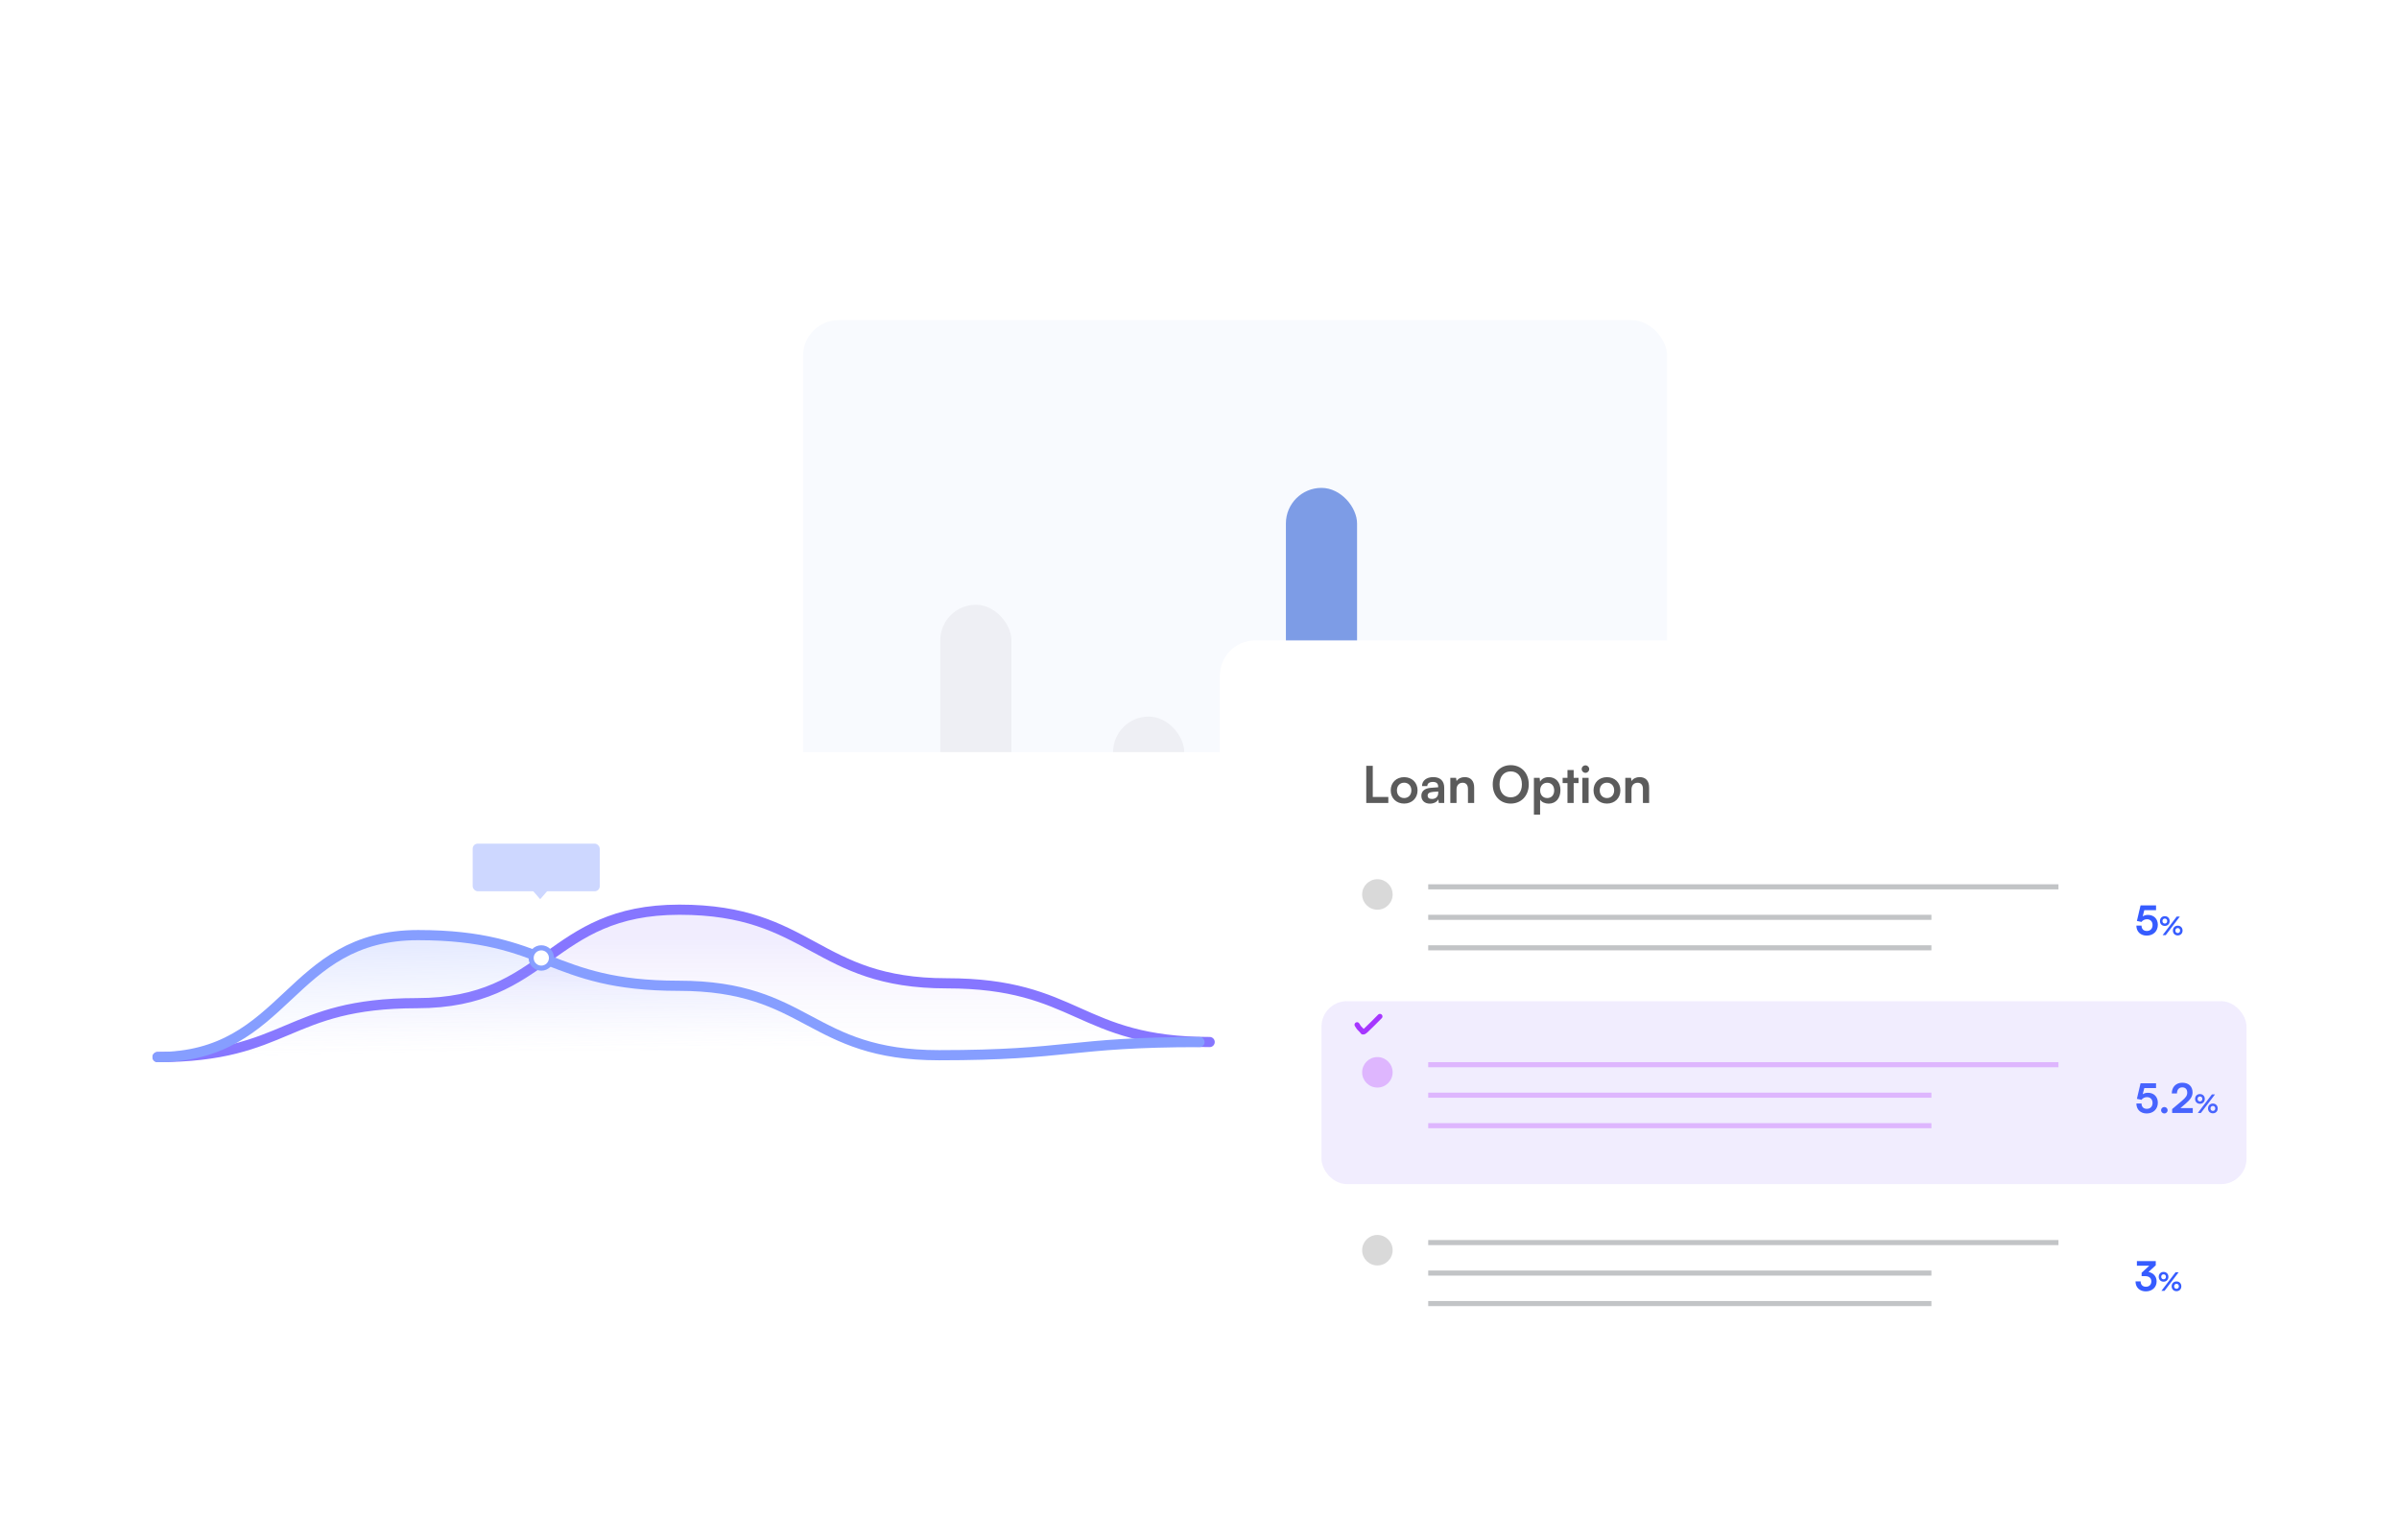 <svg width="472" height="303" viewBox="0 0 472 303" fill="none" xmlns="http://www.w3.org/2000/svg">
<g filter="url(#filter0_dddd_1372_6670)">
<rect x="118" y="3" width="170" height="138" rx="7" fill="#F8FAFE"/>
<rect x="145" y="59" width="14" height="58" rx="7" fill="#EEEFF4"/>
<rect x="179" y="81" width="14" height="36" rx="7" fill="#EEEFF4"/>
<rect x="213" y="36" width="14" height="81" rx="7" fill="#7D9CE6"/>
<rect x="247" y="68" width="14" height="49" rx="7" fill="#EEEFF4"/>
</g>
<g filter="url(#filter1_d_1372_6670)">
<rect x="237" y="117" width="211" height="156" rx="7" fill="white"/>
<path d="M419.36 175.096C418.136 175.096 417.328 174.312 417.328 173.128H418.344C418.344 173.792 418.736 174.184 419.384 174.184C420.072 174.184 420.512 173.736 420.512 173.024C420.512 172.344 420.104 171.88 419.4 171.88C418.952 171.88 418.544 172.104 418.336 172.408L417.432 172.216L418.152 169.152H421.2V170.096H418.888L418.576 171.312C418.856 171.128 419.208 171.024 419.608 171.024C420.776 171.024 421.552 171.816 421.552 172.968C421.552 174.232 420.664 175.096 419.36 175.096ZM423.877 172.235C423.877 172.8 423.477 173.195 422.922 173.195C422.367 173.195 421.967 172.8 421.967 172.235C421.967 171.675 422.367 171.275 422.922 171.275C423.477 171.275 423.877 171.675 423.877 172.235ZM425.882 171.35L423.107 175H422.497L425.272 171.35H425.882ZM423.392 172.235C423.392 171.945 423.202 171.745 422.922 171.745C422.642 171.745 422.457 171.945 422.457 172.235C422.457 172.525 422.647 172.725 422.922 172.725C423.202 172.725 423.392 172.525 423.392 172.235ZM426.417 174.105C426.417 174.665 426.022 175.065 425.467 175.065C424.907 175.065 424.512 174.665 424.512 174.105C424.512 173.545 424.907 173.145 425.467 173.145C426.022 173.145 426.417 173.545 426.417 174.105ZM425.932 174.105C425.932 173.815 425.742 173.615 425.467 173.615C425.187 173.615 424.997 173.815 424.997 174.105C424.997 174.395 425.187 174.595 425.467 174.595C425.742 174.595 425.932 174.395 425.932 174.105Z" fill="#1340FF" fill-opacity="0.85"/>
<path d="M419.36 210.096C418.136 210.096 417.328 209.312 417.328 208.128H418.344C418.344 208.792 418.736 209.184 419.384 209.184C420.072 209.184 420.512 208.736 420.512 208.024C420.512 207.344 420.104 206.88 419.4 206.88C418.952 206.88 418.544 207.104 418.336 207.408L417.432 207.216L418.152 204.152H421.2V205.096H418.888L418.576 206.312C418.856 206.128 419.208 206.024 419.608 206.024C420.776 206.024 421.552 206.816 421.552 207.968C421.552 209.232 420.664 210.096 419.36 210.096ZM422.832 210.096C422.48 210.096 422.184 209.808 422.184 209.464C422.184 209.112 422.48 208.824 422.832 208.824C423.184 208.824 423.48 209.112 423.48 209.464C423.48 209.808 423.184 210.096 422.832 210.096ZM428.424 209.992L424.368 210V209.232L426.28 207.616C427.072 206.944 427.336 206.56 427.336 206C427.336 205.336 426.976 204.96 426.36 204.96C425.72 204.96 425.32 205.408 425.312 206.16H424.296C424.304 204.88 425.12 204.048 426.36 204.048C427.608 204.048 428.384 204.76 428.384 205.944C428.384 206.76 427.936 207.376 427.048 208.136L425.992 209.04H428.424V209.992ZM430.791 207.235C430.791 207.8 430.391 208.195 429.836 208.195C429.281 208.195 428.881 207.8 428.881 207.235C428.881 206.675 429.281 206.275 429.836 206.275C430.391 206.275 430.791 206.675 430.791 207.235ZM432.796 206.35L430.021 210H429.411L432.186 206.35H432.796ZM430.306 207.235C430.306 206.945 430.116 206.745 429.836 206.745C429.556 206.745 429.371 206.945 429.371 207.235C429.371 207.525 429.561 207.725 429.836 207.725C430.116 207.725 430.306 207.525 430.306 207.235ZM433.331 209.105C433.331 209.665 432.936 210.065 432.381 210.065C431.821 210.065 431.426 209.665 431.426 209.105C431.426 208.545 431.821 208.145 432.381 208.145C432.936 208.145 433.331 208.545 433.331 209.105ZM432.846 209.105C432.846 208.815 432.656 208.615 432.381 208.615C432.101 208.615 431.911 208.815 431.911 209.105C431.911 209.395 432.101 209.595 432.381 209.595C432.656 209.595 432.846 209.395 432.846 209.105Z" fill="#1340FF" fill-opacity="0.85"/>
<path d="M419.072 242.104H418.36V241.44L419.864 240.056H417.432V239.152H421.144V239.968L419.72 241.28C420.616 241.456 421.312 242.112 421.312 243.144C421.312 244.344 420.376 245.104 419.192 245.104C418.048 245.104 417.16 244.4 417.16 243.136H418.168C418.168 243.808 418.584 244.192 419.208 244.192C419.848 244.192 420.272 243.776 420.272 243.128C420.272 242.536 419.888 242.104 419.072 242.104ZM423.635 242.235C423.635 242.8 423.235 243.195 422.68 243.195C422.125 243.195 421.725 242.8 421.725 242.235C421.725 241.675 422.125 241.275 422.68 241.275C423.235 241.275 423.635 241.675 423.635 242.235ZM425.64 241.35L422.865 245H422.255L425.03 241.35H425.64ZM423.15 242.235C423.15 241.945 422.96 241.745 422.68 241.745C422.4 241.745 422.215 241.945 422.215 242.235C422.215 242.525 422.405 242.725 422.68 242.725C422.96 242.725 423.15 242.525 423.15 242.235ZM426.175 244.105C426.175 244.665 425.78 245.065 425.225 245.065C424.665 245.065 424.27 244.665 424.27 244.105C424.27 243.545 424.665 243.145 425.225 243.145C425.78 243.145 426.175 243.545 426.175 244.105ZM425.69 244.105C425.69 243.815 425.5 243.615 425.225 243.615C424.945 243.615 424.755 243.815 424.755 244.105C424.755 244.395 424.945 244.595 425.225 244.595C425.5 244.595 425.69 244.395 425.69 244.105Z" fill="#1340FF" fill-opacity="0.85"/>
<path d="M267.09 141.69V147.82H270.15V149H265.81V141.69H267.09ZM270.623 146.52C270.623 144.98 271.733 143.92 273.263 143.92C274.793 143.92 275.903 144.98 275.903 146.52C275.903 148.06 274.793 149.12 273.263 149.12C271.733 149.12 270.623 148.06 270.623 146.52ZM271.843 146.52C271.843 147.42 272.423 148.03 273.263 148.03C274.103 148.03 274.683 147.42 274.683 146.52C274.683 145.62 274.103 145.01 273.263 145.01C272.423 145.01 271.843 145.62 271.843 146.52ZM278.34 149.13C277.29 149.13 276.65 148.52 276.65 147.59C276.65 146.68 277.31 146.11 278.48 146.02L279.96 145.91V145.8C279.96 145.13 279.56 144.86 278.94 144.86C278.22 144.86 277.82 145.16 277.82 145.68H276.78C276.78 144.61 277.66 143.91 279 143.91C280.33 143.91 281.15 144.63 281.15 146V149H280.08L279.99 148.27C279.78 148.78 279.11 149.13 278.34 149.13ZM278.74 148.21C279.49 148.21 279.97 147.76 279.97 147V146.74L278.94 146.82C278.18 146.89 277.89 147.14 277.89 147.54C277.89 147.99 278.19 148.21 278.74 148.21ZM283.569 149H282.349V144.06H283.479L283.579 144.7C283.889 144.2 284.489 143.91 285.159 143.91C286.399 143.91 287.039 144.68 287.039 145.96V149H285.819V146.25C285.819 145.42 285.409 145.02 284.779 145.02C284.029 145.02 283.569 145.54 283.569 146.34V149ZM297.783 145.34C297.783 147.56 296.323 149.12 294.223 149.12C292.133 149.12 290.693 147.57 290.693 145.34C290.693 143.12 292.143 141.56 294.233 141.56C296.323 141.56 297.783 143.11 297.783 145.34ZM296.433 145.34C296.433 143.78 295.573 142.79 294.233 142.79C292.893 142.79 292.033 143.78 292.033 145.34C292.033 146.9 292.893 147.89 294.233 147.89C295.573 147.89 296.433 146.88 296.433 145.34ZM298.794 151.29V144.06H299.924L300.004 144.81C300.304 144.24 300.954 143.91 301.704 143.91C303.094 143.91 304.014 144.92 304.014 146.47C304.014 148.01 303.174 149.13 301.704 149.13C300.964 149.13 300.324 148.84 300.014 148.34V151.29H298.794ZM300.024 146.53C300.024 147.42 300.574 148.03 301.414 148.03C302.274 148.03 302.784 147.41 302.784 146.53C302.784 145.65 302.274 145.02 301.414 145.02C300.574 145.02 300.024 145.64 300.024 146.53ZM306.617 149H305.397V145.08H304.447V144.06H305.397V142.52H306.617V144.06H307.577V145.08H306.617V149ZM308.945 143.07C308.525 143.07 308.195 142.74 308.195 142.33C308.195 141.92 308.525 141.6 308.945 141.6C309.345 141.6 309.675 141.92 309.675 142.33C309.675 142.74 309.345 143.07 308.945 143.07ZM308.335 149V144.06H309.555V149H308.335ZM310.526 146.52C310.526 144.98 311.636 143.92 313.166 143.92C314.696 143.92 315.806 144.98 315.806 146.52C315.806 148.06 314.696 149.12 313.166 149.12C311.636 149.12 310.526 148.06 310.526 146.52ZM311.746 146.52C311.746 147.42 312.326 148.03 313.166 148.03C314.006 148.03 314.586 147.42 314.586 146.52C314.586 145.62 314.006 145.01 313.166 145.01C312.326 145.01 311.746 145.62 311.746 146.52ZM317.993 149H316.773V144.06H317.903L318.003 144.7C318.313 144.2 318.913 143.91 319.583 143.91C320.823 143.91 321.463 144.68 321.463 145.96V149H320.243V146.25C320.243 145.42 319.833 145.02 319.203 145.02C318.453 145.02 317.993 145.54 317.993 146.34V149Z" fill="#5B5B5B"/>
<circle cx="268" cy="167" r="3" fill="#D9D9D9"/>
<circle cx="268" cy="237" r="3" fill="#D9D9D9"/>
<line x1="278" y1="165.5" x2="402" y2="165.5" stroke="#C2C4C6"/>
<line x1="278" y1="235.5" x2="402" y2="235.5" stroke="#C2C4C6"/>
<line x1="278" y1="171.5" x2="377" y2="171.5" stroke="#C2C4C6"/>
<line x1="278" y1="241.5" x2="377" y2="241.5" stroke="#C2C4C6"/>
<line x1="278" y1="177.5" x2="377" y2="177.5" stroke="#C2C4C6"/>
<line x1="278" y1="247.5" x2="377" y2="247.5" stroke="#C2C4C6"/>
<rect x="257" y="188" width="182" height="36" rx="5" fill="#A38BF9" fill-opacity="0.16"/>
<line x1="278" y1="200.5" x2="402" y2="200.5" stroke="#DEB6FE"/>
<line x1="278" y1="206.5" x2="377" y2="206.5" stroke="#DEB6FE"/>
<line x1="278" y1="212.5" x2="377" y2="212.5" stroke="#DEB6FE"/>
<circle cx="268" cy="202" r="3" fill="#DEB6FE"/>
</g>
<path d="M267 201.636C267.476 202.398 267.369 202.199 267.986 202.844C268.057 202.919 268.095 203.09 268.196 203.072C268.421 203.031 268.601 202.853 268.771 202.702C269.279 202.248 271.026 200.489 271.5 200" stroke="#A636FF" stroke-linecap="round"/>
<g filter="url(#filter2_d_1372_6670)">
<rect x="14" y="141" width="239" height="83" rx="7" fill="white"/>
<path fill-rule="evenodd" clip-rule="evenodd" d="M31 201C56.875 201 56.156 190.39 82.031 190.39C107.906 190.39 107.818 172 133.693 172C159.568 172 160.375 186.484 186.25 186.484C212.125 186.484 212.125 198.04 238 198.04" fill="url(#paint0_linear_1372_6670)" fill-opacity="0.2"/>
<path d="M31 201C56.875 201 56.156 190.39 82.031 190.39C107.906 190.39 107.818 172 133.693 172C159.568 172 160.375 186.484 186.25 186.484C212.125 186.484 212.125 198.04 238 198.04" stroke="#8676FF" stroke-width="2" stroke-linecap="round"/>
<path fill-rule="evenodd" clip-rule="evenodd" d="M31 201C56.625 201 56.625 177 82.25 177C107.875 177 107.875 186.969 133.5 186.969C159.125 186.969 159.125 200.631 184.75 200.631C210.375 200.631 210.375 198.046 236 198.046" fill="url(#paint1_linear_1372_6670)" fill-opacity="0.4"/>
<path d="M31 201C56.625 201 56.625 177 82.25 177C107.875 177 107.875 186.969 133.5 186.969C159.125 186.969 159.125 200.631 184.75 200.631C210.375 200.631 210.375 198.046 236 198.046" stroke="#869EFF" stroke-width="2" stroke-linecap="round"/>
<circle cx="106.5" cy="181.5" r="2" fill="white" stroke="#879FFF"/>
<rect x="93" y="159" width="25" height="9.375" rx="1" fill="#CDD7FF"/>
<path d="M106.281 169.938L104.252 167.594H108.311L106.281 169.938Z" fill="#CDD7FF"/>
</g>
<defs>
<filter id="filter0_dddd_1372_6670" x="113" y="0" width="213" height="188" filterUnits="userSpaceOnUse" color-interpolation-filters="sRGB">
<feFlood flood-opacity="0" result="BackgroundImageFix"/>
<feColorMatrix in="SourceAlpha" type="matrix" values="0 0 0 0 0 0 0 0 0 0 0 0 0 0 0 0 0 0 127 0" result="hardAlpha"/>
<feOffset dx="1" dy="2"/>
<feGaussianBlur stdDeviation="2.5"/>
<feColorMatrix type="matrix" values="0 0 0 0 0 0 0 0 0 0 0 0 0 0 0 0 0 0 0.1 0"/>
<feBlend mode="normal" in2="BackgroundImageFix" result="effect1_dropShadow_1372_6670"/>
<feColorMatrix in="SourceAlpha" type="matrix" values="0 0 0 0 0 0 0 0 0 0 0 0 0 0 0 0 0 0 127 0" result="hardAlpha"/>
<feOffset dx="5" dy="8"/>
<feGaussianBlur stdDeviation="5"/>
<feColorMatrix type="matrix" values="0 0 0 0 0 0 0 0 0 0 0 0 0 0 0 0 0 0 0.09 0"/>
<feBlend mode="normal" in2="effect1_dropShadow_1372_6670" result="effect2_dropShadow_1372_6670"/>
<feColorMatrix in="SourceAlpha" type="matrix" values="0 0 0 0 0 0 0 0 0 0 0 0 0 0 0 0 0 0 127 0" result="hardAlpha"/>
<feOffset dx="12" dy="18"/>
<feGaussianBlur stdDeviation="6.5"/>
<feColorMatrix type="matrix" values="0 0 0 0 0 0 0 0 0 0 0 0 0 0 0 0 0 0 0.05 0"/>
<feBlend mode="normal" in2="effect2_dropShadow_1372_6670" result="effect3_dropShadow_1372_6670"/>
<feColorMatrix in="SourceAlpha" type="matrix" values="0 0 0 0 0 0 0 0 0 0 0 0 0 0 0 0 0 0 127 0" result="hardAlpha"/>
<feOffset dx="22" dy="32"/>
<feGaussianBlur stdDeviation="7.5"/>
<feColorMatrix type="matrix" values="0 0 0 0 0 0 0 0 0 0 0 0 0 0 0 0 0 0 0.01 0"/>
<feBlend mode="normal" in2="effect3_dropShadow_1372_6670" result="effect4_dropShadow_1372_6670"/>
<feBlend mode="normal" in="SourceGraphic" in2="effect4_dropShadow_1372_6670" result="shape"/>
</filter>
<filter id="filter1_d_1372_6670" x="219" y="105" width="253" height="198" filterUnits="userSpaceOnUse" color-interpolation-filters="sRGB">
<feFlood flood-opacity="0" result="BackgroundImageFix"/>
<feColorMatrix in="SourceAlpha" type="matrix" values="0 0 0 0 0 0 0 0 0 0 0 0 0 0 0 0 0 0 127 0" result="hardAlpha"/>
<feOffset dx="3" dy="9"/>
<feGaussianBlur stdDeviation="10.5"/>
<feColorMatrix type="matrix" values="0 0 0 0 0 0 0 0 0 0 0 0 0 0 0 0 0 0 0.1 0"/>
<feBlend mode="normal" in2="BackgroundImageFix" result="effect1_dropShadow_1372_6670"/>
<feBlend mode="normal" in="SourceGraphic" in2="effect1_dropShadow_1372_6670" result="shape"/>
</filter>
<filter id="filter2_d_1372_6670" x="0" y="134" width="267" height="111" filterUnits="userSpaceOnUse" color-interpolation-filters="sRGB">
<feFlood flood-opacity="0" result="BackgroundImageFix"/>
<feColorMatrix in="SourceAlpha" type="matrix" values="0 0 0 0 0 0 0 0 0 0 0 0 0 0 0 0 0 0 127 0" result="hardAlpha"/>
<feOffset dy="7"/>
<feGaussianBlur stdDeviation="7"/>
<feColorMatrix type="matrix" values="0 0 0 0 0 0 0 0 0 0 0 0 0 0 0 0 0 0 0.1 0"/>
<feBlend mode="normal" in2="BackgroundImageFix" result="effect1_dropShadow_1372_6670"/>
<feBlend mode="normal" in="SourceGraphic" in2="effect1_dropShadow_1372_6670" result="shape"/>
</filter>
<linearGradient id="paint0_linear_1372_6670" x1="135" y1="178" x2="135" y2="201" gradientUnits="userSpaceOnUse">
<stop stop-color="#734EF7" stop-opacity="0.5"/>
<stop offset="1" stop-color="#D5CAFB" stop-opacity="0"/>
</linearGradient>
<linearGradient id="paint1_linear_1372_6670" x1="133.5" y1="177" x2="134" y2="199" gradientUnits="userSpaceOnUse">
<stop stop-color="#7892FF" stop-opacity="0.5"/>
<stop offset="1" stop-color="#C4D0FF" stop-opacity="0"/>
</linearGradient>
</defs>
</svg>
